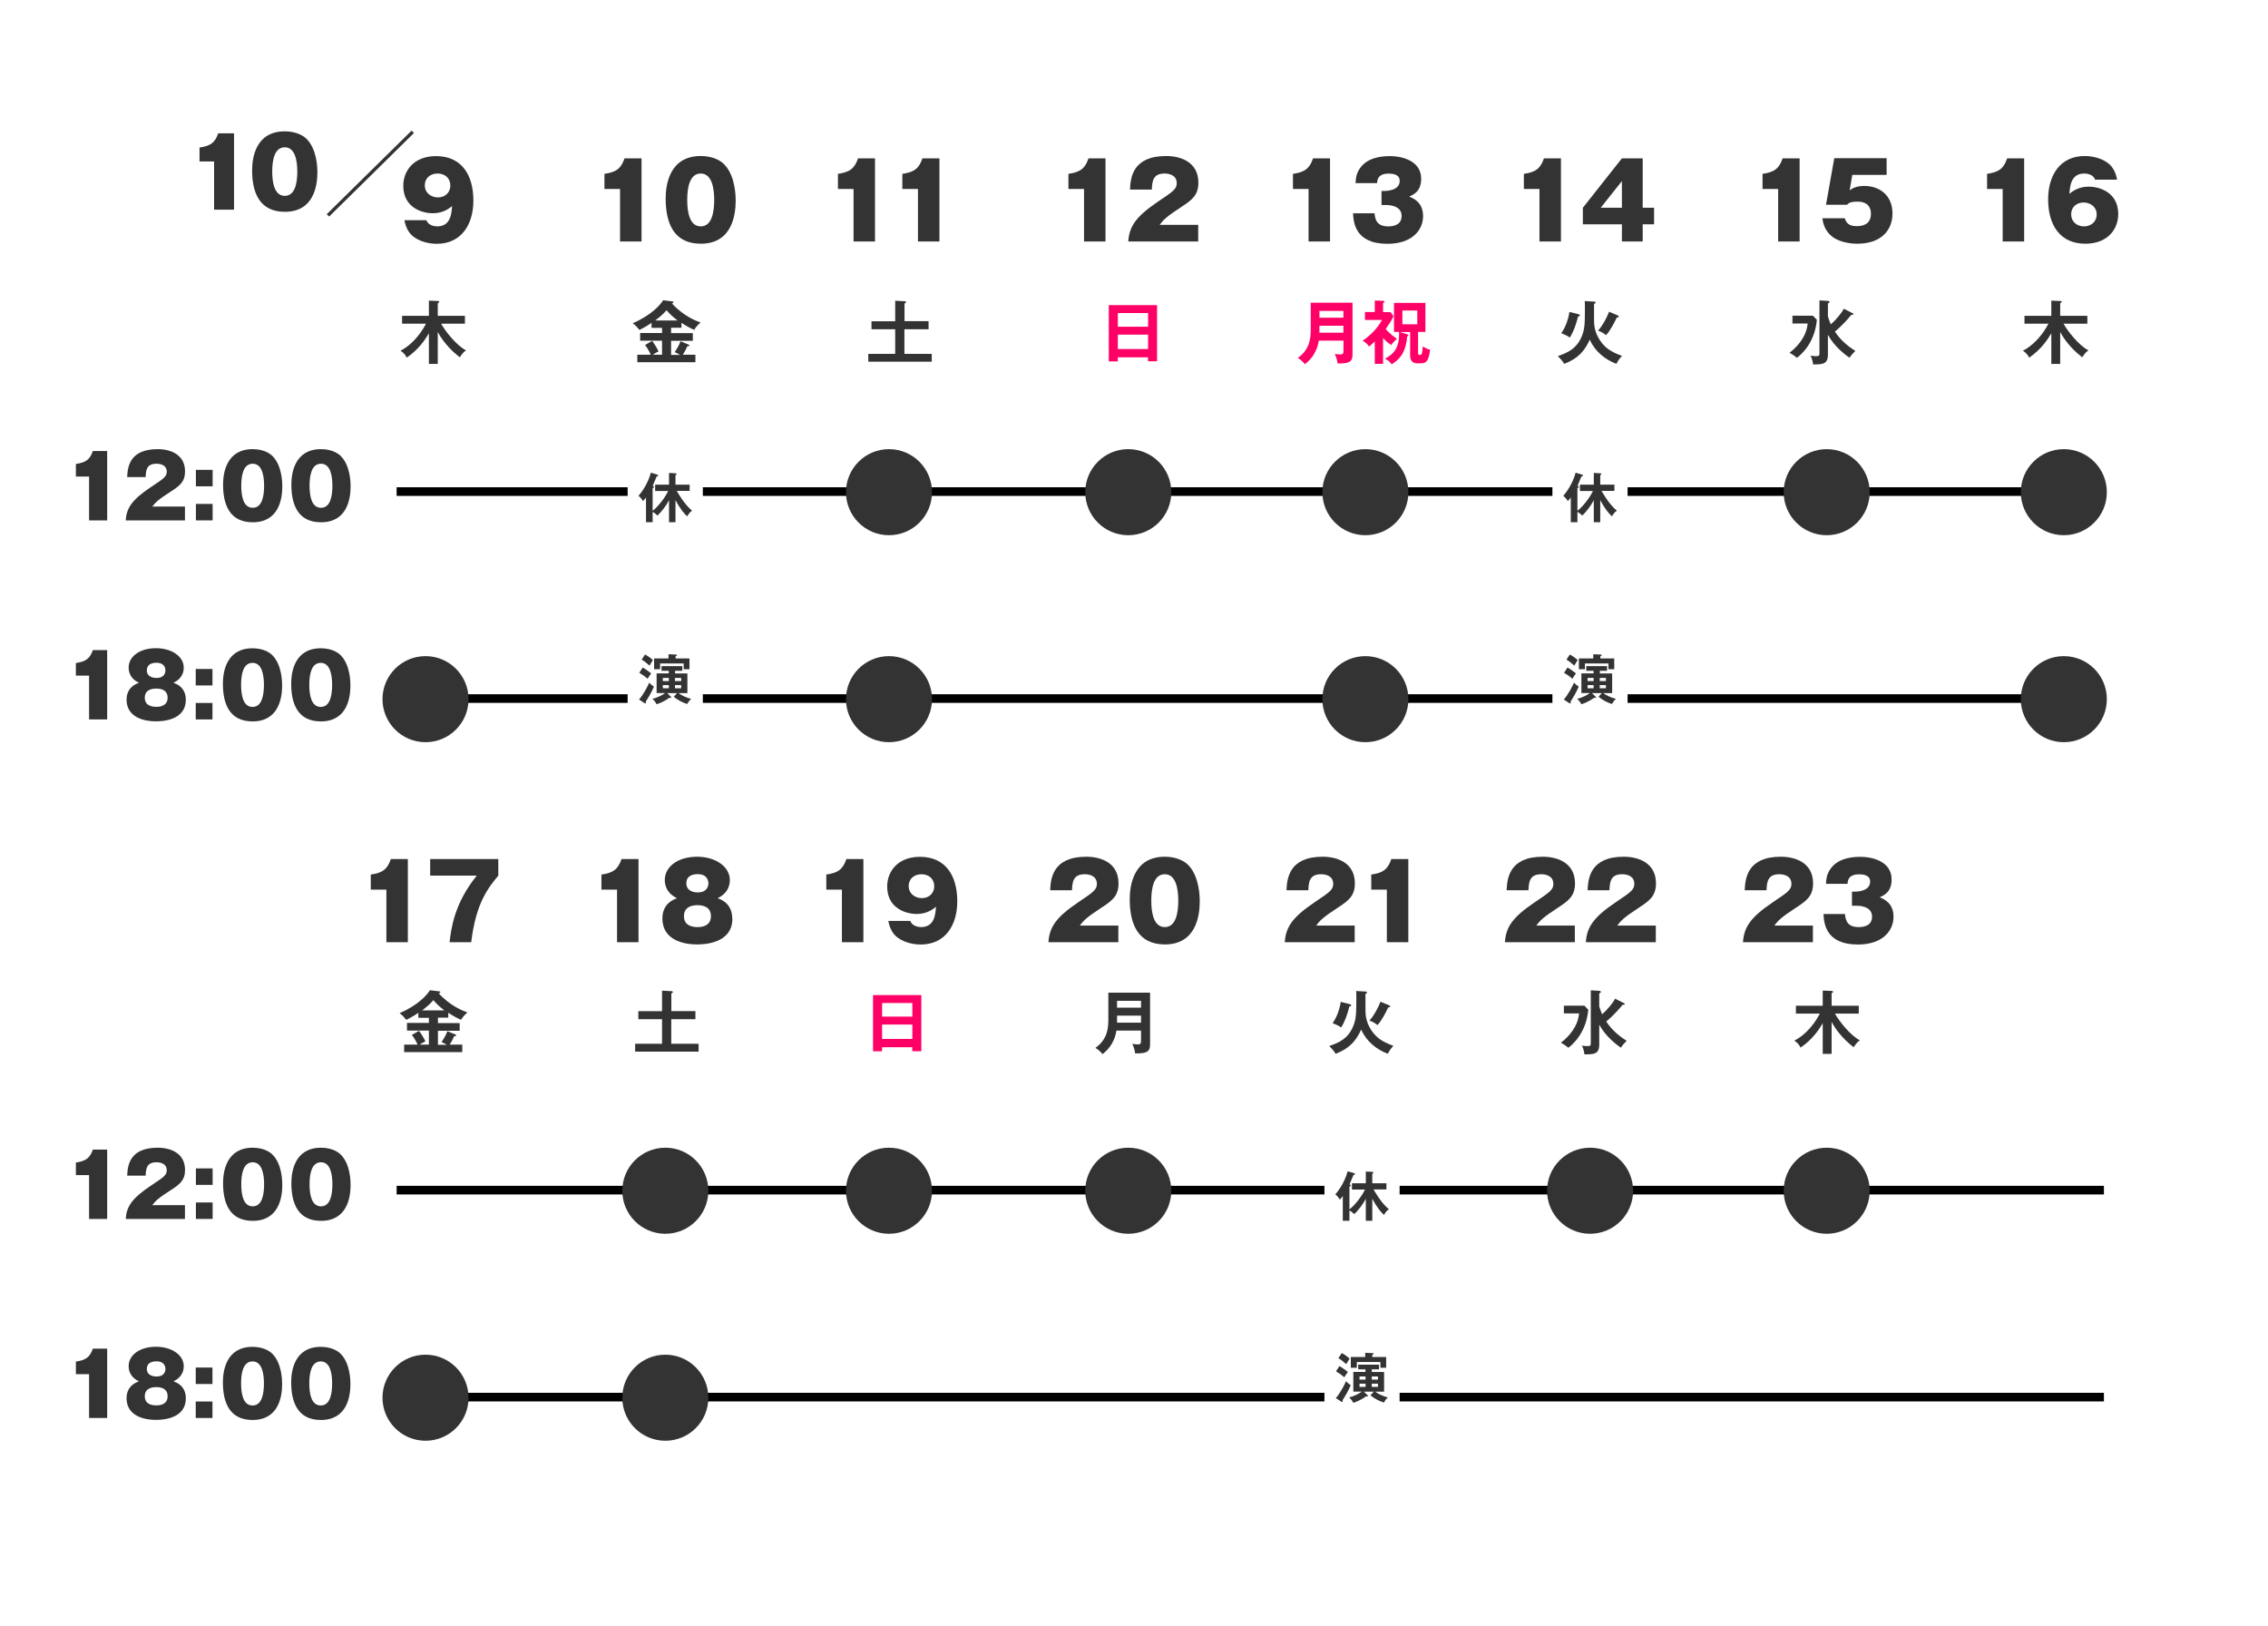 <?xml version="1.0" encoding="UTF-8"?><svg id="a" xmlns="http://www.w3.org/2000/svg" viewBox="0 0 263.03 188.5"><defs><style>.b,.c{fill:#fff;}.c{stroke:#000;stroke-linecap:square;stroke-miterlimit:10;}.d{fill:#333;}.e{fill:#f06;}</style></defs><rect class="b" width="263.03" height="188.5"/><path class="d" d="M49.45,25.53c.2.59.91.72,1.25.72,1.57,0,1.67-1.49,1.73-2.36-.3.25-1.01.84-2.25.84-1.08,0-3.41-.56-3.41-3.19,0-1.69,1.18-3.44,3.81-3.44,2.9,0,4.32,2.11,4.32,5.16,0,2.76-1.38,5.01-4.25,5.01-1.24,0-2.57-.47-3.17-1.31-.4-.55-.5-1.06-.58-1.43h2.54ZM49.27,21.51c0,.9.78,1.38,1.52,1.38.91,0,1.44-.64,1.44-1.38,0-.85-.64-1.39-1.48-1.39s-1.49.52-1.49,1.39Z"/><path class="d" d="M71.91,28v-6.09h-1.81v-1.75c1.36-.2,1.92-.6,2.33-1.8h1.97v9.64h-2.48Z"/><path class="d" d="M84.03,19.1c1.26,1.33,1.29,3.65,1.29,4.17,0,1.76-.48,4.99-4.05,4.99-3.18,0-4.07-2.47-4.07-5.24,0-1.56.42-4.93,4.07-4.93.47,0,1.87.07,2.76,1.01ZM81.27,20.12c-1.29,0-1.57,1.63-1.57,3.06s.28,3.07,1.57,3.07,1.56-1.67,1.56-3.07-.29-3.06-1.56-3.06Z"/><path class="d" d="M98.99,28v-6.09h-1.81v-1.75c1.36-.2,1.92-.6,2.33-1.8h1.97v9.64h-2.48Z"/><path class="d" d="M106.46,28v-6.09h-1.81v-1.75c1.36-.2,1.92-.6,2.33-1.8h1.97v9.64h-2.48Z"/><path class="d" d="M125.72,28v-6.09h-1.81v-1.75c1.36-.2,1.92-.6,2.33-1.8h1.97v9.64h-2.48Z"/><path class="d" d="M138.96,28h-8.11c.12-1.68.78-2.83,3.49-4.65,1.73-1.16,2.13-1.44,2.13-2.11,0-.92-.85-1.12-1.4-1.12-1.38,0-1.44.92-1.49,1.86h-2.53c.06-1.36.29-3.89,4.19-3.89,1.78,0,3.74.75,3.74,3.09,0,1.43-.72,2-1.94,2.79-1.82,1.19-2.11,1.52-2.55,2.1h4.47v1.92Z"/><path class="d" d="M151.76,28v-6.09h-1.81v-1.75c1.36-.2,1.92-.6,2.33-1.8h1.97v9.64h-2.48Z"/><path class="d" d="M160.22,23.77v-1.63h.36c.11,0,1.75,0,1.75-1.17,0-.82-.96-.84-1.29-.84-1.28,0-1.32.8-1.33,1.1h-2.5c.02-.49.06-1.06.49-1.69.76-1.13,2.16-1.44,3.49-1.44,1.4,0,3.63.53,3.63,2.63,0,1.45-.89,1.85-1.39,2.06.53.23,1.61.68,1.61,2.27s-1.24,3.21-4.14,3.21c-3.81,0-3.93-2.58-3.98-3.54h2.49c.07.72.25,1.52,1.59,1.52.71,0,1.55-.22,1.55-1.22,0-1.26-1.61-1.26-1.81-1.26h-.53Z"/><path class="d" d="M178.54,28v-6.09h-1.81v-1.75c1.36-.2,1.92-.6,2.33-1.8h1.97v9.64h-2.48Z"/><path class="d" d="M188.1,18.36h2.41v5.73h1.32v1.92h-1.32v1.99h-2.41v-1.99h-4.53v-1.92l4.53-5.73ZM188.1,24.09v-3.09l-2.46,3.09h2.46Z"/><path class="d" d="M206.22,28v-6.09h-1.81v-1.75c1.36-.2,1.92-.6,2.33-1.8h1.97v9.64h-2.48Z"/><path class="d" d="M218.79,20.28h-3.97l-.31,1.8c.2-.16.67-.52,1.71-.52,1.68,0,3.26,1.02,3.26,3.2,0,1.8-1.17,3.5-4.1,3.5-1.09,0-2.25-.3-2.93-.85-.91-.74-1.04-1.68-1.1-2.1h2.6c.23.84.88.91,1.42.91s1.61-.14,1.61-1.42c0-1.42-1.27-1.42-1.56-1.42-.82,0-1,.16-1.22.36h-2.43l.96-5.4h6.07v1.92Z"/><path class="d" d="M232.26,28v-6.09h-1.81v-1.75c1.36-.2,1.92-.6,2.33-1.8h1.97v9.64h-2.48Z"/><path class="d" d="M242.98,20.83c-.2-.59-.9-.71-1.25-.71-1.57,0-1.67,1.48-1.73,2.35.3-.24,1.01-.83,2.25-.83,1.04,0,3.41.53,3.41,3.19,0,1.68-1.17,3.43-3.81,3.43-2.9,0-4.32-2.11-4.32-5.16,0-2.76,1.38-5.01,4.25-5.01,1.24,0,2.57.47,3.17,1.31.41.56.5,1.07.58,1.43h-2.54ZM243.16,24.86c0-.91-.78-1.38-1.51-1.38-.83,0-1.45.54-1.45,1.37s.64,1.4,1.49,1.4c.8,0,1.47-.52,1.47-1.39Z"/><path class="d" d="M44.81,109.25v-6.09h-1.81v-1.75c1.36-.2,1.92-.6,2.33-1.8h1.97v9.64h-2.48Z"/><path class="d" d="M49.89,101.53v-1.92h7.9v1.92c-1.13,1.37-2.6,3.14-3.14,7.72h-2.51c.19-1.61.54-4.47,3.15-7.72h-5.41Z"/><path class="d" d="M71.56,109.25v-6.09h-1.81v-1.75c1.36-.2,1.92-.6,2.33-1.8h1.97v9.64h-2.48Z"/><path class="d" d="M84.94,106.5c0,3-3.49,3.01-4.14,3.01-1.48,0-3.98-.49-3.98-3.01,0-1.73,1.31-2.21,1.7-2.35-1.42-.67-1.42-1.85-1.42-2.12,0-1.48,1.44-2.69,3.75-2.69,2.13,0,3.79,1.15,3.79,2.7,0,.26,0,1.44-1.42,2.11.41.14,1.7.62,1.7,2.35ZM80.91,104.96c-.35,0-1.59.02-1.59,1.27s1.25,1.27,1.59,1.27c.24,0,1.54,0,1.54-1.27s-1.28-1.27-1.54-1.27ZM80.92,103.48c1.19,0,1.24-.89,1.24-1.06,0-.18-.06-1.06-1.24-1.06-.56,0-1.32.17-1.32,1.06s.83,1.06,1.32,1.06Z"/><path class="d" d="M97.64,109.25v-6.09h-1.81v-1.75c1.36-.2,1.92-.6,2.33-1.8h1.97v9.64h-2.48Z"/><path class="d" d="M105.57,106.78c.2.59.91.72,1.25.72,1.57,0,1.67-1.49,1.73-2.36-.3.25-1.01.84-2.25.84-1.08,0-3.41-.56-3.41-3.19,0-1.69,1.18-3.44,3.81-3.44,2.9,0,4.32,2.11,4.32,5.16,0,2.76-1.38,5.01-4.25,5.01-1.24,0-2.57-.47-3.17-1.31-.4-.55-.5-1.06-.58-1.43h2.54ZM105.39,102.76c0,.9.78,1.38,1.52,1.38.91,0,1.44-.64,1.44-1.38,0-.85-.64-1.39-1.48-1.39s-1.49.52-1.49,1.39Z"/><path class="d" d="M129.7,109.25h-8.11c.12-1.68.78-2.83,3.49-4.65,1.73-1.16,2.13-1.44,2.13-2.11,0-.92-.85-1.12-1.4-1.12-1.38,0-1.44.92-1.49,1.86h-2.53c.06-1.36.29-3.89,4.19-3.89,1.78,0,3.74.75,3.74,3.09,0,1.43-.72,2-1.94,2.79-1.82,1.19-2.11,1.52-2.55,2.1h4.47v1.92Z"/><path class="d" d="M137.85,100.35c1.26,1.33,1.29,3.65,1.29,4.17,0,1.76-.48,4.99-4.05,4.99-3.18,0-4.07-2.47-4.07-5.24,0-1.56.42-4.93,4.07-4.93.47,0,1.87.07,2.76,1.01ZM135.09,101.37c-1.3,0-1.57,1.63-1.57,3.06s.28,3.07,1.57,3.07,1.56-1.67,1.56-3.07-.29-3.06-1.56-3.06Z"/><path class="d" d="M157.11,109.25h-8.11c.12-1.68.78-2.83,3.49-4.65,1.73-1.16,2.13-1.44,2.13-2.11,0-.92-.85-1.12-1.4-1.12-1.38,0-1.44.92-1.49,1.86h-2.53c.06-1.36.29-3.89,4.19-3.89,1.78,0,3.74.75,3.74,3.09,0,1.43-.72,2-1.94,2.79-1.82,1.19-2.11,1.52-2.55,2.1h4.47v1.92Z"/><path class="d" d="M160.84,109.25v-6.09h-1.81v-1.75c1.36-.2,1.92-.6,2.33-1.8h1.97v9.64h-2.48Z"/><path class="d" d="M182.64,109.25h-8.11c.12-1.68.78-2.83,3.49-4.65,1.73-1.16,2.13-1.44,2.13-2.11,0-.92-.85-1.12-1.4-1.12-1.38,0-1.44.92-1.49,1.86h-2.53c.06-1.36.29-3.89,4.19-3.89,1.78,0,3.74.75,3.74,3.09,0,1.43-.72,2-1.94,2.79-1.82,1.19-2.11,1.52-2.55,2.1h4.47v1.92Z"/><path class="d" d="M192.03,109.25h-8.11c.12-1.68.78-2.83,3.49-4.65,1.73-1.16,2.13-1.44,2.13-2.11,0-.92-.85-1.12-1.4-1.12-1.38,0-1.44.92-1.49,1.86h-2.53c.06-1.36.29-3.89,4.19-3.89,1.78,0,3.74.75,3.74,3.09,0,1.43-.72,2-1.94,2.79-1.82,1.19-2.11,1.52-2.55,2.1h4.47v1.92Z"/><path class="d" d="M210.25,109.25h-8.11c.12-1.68.78-2.83,3.49-4.65,1.73-1.16,2.13-1.44,2.13-2.11,0-.92-.85-1.12-1.4-1.12-1.38,0-1.44.92-1.49,1.86h-2.53c.06-1.36.29-3.89,4.19-3.89,1.78,0,3.74.75,3.74,3.09,0,1.43-.72,2-1.94,2.79-1.82,1.19-2.11,1.52-2.55,2.1h4.47v1.92Z"/><path class="d" d="M214.78,105.02v-1.63h.36c.11,0,1.75,0,1.75-1.17,0-.82-.96-.84-1.29-.84-1.28,0-1.32.8-1.33,1.1h-2.5c.02-.49.06-1.06.49-1.69.76-1.13,2.16-1.44,3.49-1.44,1.4,0,3.63.53,3.63,2.63,0,1.45-.89,1.85-1.39,2.06.53.23,1.61.68,1.61,2.27s-1.24,3.21-4.14,3.21c-3.81,0-3.93-2.58-3.98-3.54h2.49c.07.72.25,1.52,1.59,1.52.71,0,1.55-.22,1.55-1.22,0-1.26-1.61-1.26-1.81-1.26h-.53Z"/><path class="d" d="M10.33,60.34v-5.08h-1.53v-1.46c1.15-.17,1.62-.5,1.97-1.5h1.66v8.04h-2.1Z"/><path class="d" d="M21.44,60.34h-6.86c.1-1.4.66-2.36,2.95-3.88,1.46-.97,1.81-1.2,1.81-1.76,0-.77-.72-.93-1.19-.93-1.17,0-1.22.77-1.26,1.55h-2.14c.05-1.13.24-3.24,3.54-3.24,1.5,0,3.17.63,3.17,2.58,0,1.19-.61,1.67-1.64,2.33-1.54.99-1.79,1.27-2.16,1.75h3.79v1.6Z"/><path class="d" d="M24.66,54.48v1.91h-1.94v-1.91h1.94ZM24.66,58.43v1.91h-1.94v-1.91h1.94Z"/><path class="d" d="M31.64,52.92c1.07,1.11,1.1,3.04,1.1,3.48,0,1.47-.41,4.16-3.43,4.16-2.69,0-3.44-2.06-3.44-4.37,0-1.3.36-4.11,3.44-4.11.4,0,1.58.06,2.33.84ZM29.31,53.77c-1.1,0-1.33,1.36-1.33,2.55s.23,2.56,1.33,2.56,1.32-1.39,1.32-2.56-.24-2.55-1.32-2.55Z"/><path class="d" d="M39.56,52.92c1.07,1.11,1.1,3.04,1.1,3.48,0,1.47-.41,4.16-3.43,4.16-2.69,0-3.44-2.06-3.44-4.37,0-1.3.36-4.11,3.44-4.11.4,0,1.58.06,2.33.84ZM37.23,53.77c-1.1,0-1.33,1.36-1.33,2.55s.23,2.56,1.33,2.56,1.32-1.39,1.32-2.56-.24-2.55-1.32-2.55Z"/><path class="d" d="M10.33,83.42v-5.08h-1.53v-1.46c1.15-.17,1.62-.5,1.97-1.5h1.66v8.04h-2.1Z"/><path class="d" d="M21.55,81.13c0,2.5-2.95,2.51-3.5,2.51-1.25,0-3.37-.41-3.37-2.51,0-1.44,1.11-1.84,1.44-1.96-1.2-.56-1.2-1.54-1.2-1.77,0-1.23,1.22-2.24,3.18-2.24,1.81,0,3.21.96,3.21,2.25,0,.22,0,1.2-1.2,1.76.34.12,1.44.52,1.44,1.96ZM18.14,79.84c-.29,0-1.35.02-1.35,1.06s1.06,1.06,1.35,1.06c.2,0,1.3,0,1.3-1.06s-1.09-1.06-1.3-1.06ZM18.15,78.61c1,0,1.04-.74,1.04-.88,0-.15-.05-.88-1.04-.88-.48,0-1.12.14-1.12.88s.7.88,1.12.88Z"/><path class="d" d="M24.64,77.57v1.91h-1.94v-1.91h1.94ZM24.64,81.51v1.91h-1.94v-1.91h1.94Z"/><path class="d" d="M31.62,76.01c1.07,1.11,1.1,3.04,1.1,3.48,0,1.47-.41,4.16-3.43,4.16-2.69,0-3.44-2.06-3.44-4.37,0-1.3.36-4.11,3.44-4.11.4,0,1.58.06,2.33.84ZM29.29,76.86c-1.1,0-1.33,1.36-1.33,2.55s.23,2.56,1.33,2.56,1.32-1.39,1.32-2.56-.24-2.55-1.32-2.55Z"/><path class="d" d="M39.54,76.01c1.07,1.11,1.1,3.04,1.1,3.48,0,1.47-.41,4.16-3.43,4.16-2.69,0-3.44-2.06-3.44-4.37,0-1.3.36-4.11,3.44-4.11.4,0,1.58.06,2.33.84ZM37.2,76.86c-1.1,0-1.33,1.36-1.33,2.55s.23,2.56,1.33,2.56,1.32-1.39,1.32-2.56-.24-2.55-1.32-2.55Z"/><path class="d" d="M50.77,42.2h-1.03v-3.56c-.5.86-1.25,1.93-2.57,2.83-.17-.35-.37-.56-.72-.81.9-.44,2.09-1.47,2.96-3.13h-2.78v-.91h3.11v-1.76l1.01.04c.12,0,.19.03.19.12,0,.05-.06.08-.17.14v1.46h3.15v.91h-2.76c.44.83,1.77,2.52,2.89,3.1-.26.16-.41.34-.73.8-.74-.58-1.81-1.56-2.55-2.93v3.69Z"/><path class="d" d="M77.83,38.63h2.52v.89h-2.52v1.63h1.04c-.32-.19-.49-.26-.62-.32.35-.52.58-.97.67-1.26l.92.38c.07.03.11.06.11.1,0,.06-.04.1-.24.1-.16.4-.42.83-.52.98h1.46v.87h-6.74v-.87h1.56c-.07-.17-.27-.61-.66-1.13l.82-.47c.26.31.58.86.74,1.22-.37.19-.42.22-.66.38h1.07v-1.63h-2.54v-.89h2.54v-.59h-1.22v-.58c-.24.17-.63.42-1.4.82-.13-.16-.41-.52-.78-.78,2.19-.94,3.22-2.16,3.52-2.66l1.08.13c.06,0,.13.03.13.08,0,.1-.14.14-.2.14,1.36,1.49,2.82,2.04,3.33,2.22-.14.13-.58.54-.72.86-.52-.21-1-.5-1.49-.82v.57h-1.2v.59ZM78.58,37.16c-.59-.45-.89-.74-1.28-1.19-.37.46-.93.9-1.31,1.19h2.59Z"/><path class="d" d="M107.69,37.25v.93h-2.8v2.85h3.17v.91h-7.36v-.91h3.12v-2.85h-2.75v-.93h2.75v-2.38l1.1.06c.08,0,.16.05.16.1,0,.07-.11.13-.18.16v2.05h2.8Z"/><path class="e" d="M129.64,41.43v.47h-1.05v-6.52h5.6v6.51h-1.05v-.46h-3.51ZM133.15,37.88v-1.58h-3.51v1.58h3.51ZM133.15,40.47v-1.67h-3.51v1.67h3.51Z"/><path class="e" d="M152.94,39.53c-.26,1.62-1.24,2.41-1.6,2.7-.17-.22-.53-.57-.83-.72,1.5-1.07,1.5-2.48,1.5-3.44v-2.97h4.85v5.89c0,.73-.06,1.21-1.74,1.15-.02-.34-.18-.85-.33-1.1.21.03.46.06.68.06.29,0,.34-.12.34-.5v-1.1h-2.86ZM155.8,38.58v-.81h-2.78v.37c0,.08,0,.15,0,.44h2.79ZM155.8,36.84v-.79h-2.78v.79h2.78Z"/><path class="d" d="M184.88,34.97c.11,0,.16.04.16.11,0,.1-.1.14-.17.16v1.89c0,.37,0,1.34.71,2.37.58.86,1.28,1.31,2.53,1.77-.25.26-.44.51-.65.92-1.26-.48-2.45-1.38-3.09-2.81-.54,1.21-1.28,2.17-2.96,2.81-.17-.31-.53-.7-.74-.9,1.22-.42,2.16-.89,2.73-2.19.37-.84.41-1.42.41-3.29,0-.51,0-.62-.02-.9l1.08.06ZM183.09,36.45c.06.02.14.05.14.12,0,.1-.08.11-.21.12-.26.99-.49,1.69-.96,2.45-.27-.21-.83-.45-.99-.5.51-.73.83-1.67.94-2.47l1.08.27ZM187.62,36.58c.07.03.12.07.12.11,0,.11-.09.11-.23.12-.31.67-.82,1.61-1.25,2.05-.38-.32-.76-.46-.93-.52.53-.58,1.02-1.5,1.28-2.19l1.01.42Z"/><path class="d" d="M210.26,36.61l.45.47c-.24,2.69-1.82,4.04-2.31,4.41-.34-.27-.46-.36-.86-.59.93-.7,1.98-1.9,2.1-3.39h-1.76v-.9h2.38ZM214.8,36.28c.06.02.14.06.14.14s-.08.09-.25.1c-.99,1.21-1.77,1.83-1.89,1.93.79,1.18,1.7,1.8,2.37,2.24-.37.38-.42.42-.68.79-.41-.29-1.7-1.21-2.5-2.66v2.29c0,1.14-.62,1.14-1.71,1.15-.09-.62-.22-.86-.31-1.01.08,0,.47.05.56.05.45,0,.48-.03.48-.41v-6.06l.98.06s.19.02.19.12c0,.06-.04.1-.19.18v1.51c.15.48.26.74.34.91.57-.5,1.25-1.3,1.5-1.81l.97.49Z"/><path class="d" d="M238.93,42.2h-1.03v-3.56c-.5.86-1.25,1.93-2.57,2.83-.17-.35-.37-.56-.72-.81.9-.44,2.09-1.47,2.96-3.13h-2.78v-.91h3.11v-1.76l1.01.04c.12,0,.19.03.19.12,0,.05-.06.08-.17.14v1.46h3.15v.91h-2.76c.44.83,1.77,2.52,2.89,3.1-.26.16-.41.34-.73.8-.74-.58-1.81-1.56-2.55-2.93v3.69Z"/><path class="d" d="M50.79,118.63h2.52v.89h-2.52v1.63h1.04c-.32-.19-.49-.26-.62-.32.35-.52.58-.97.67-1.26l.92.38c.07.03.11.06.11.1,0,.06-.04.1-.24.1-.16.4-.42.83-.52.98h1.46v.87h-6.74v-.87h1.56c-.07-.17-.27-.61-.66-1.13l.82-.47c.26.31.58.86.74,1.22-.37.19-.42.22-.66.38h1.07v-1.63h-2.54v-.89h2.54v-.59h-1.22v-.58c-.24.17-.63.42-1.4.82-.13-.16-.41-.52-.78-.78,2.19-.94,3.22-2.16,3.52-2.66l1.08.13c.06,0,.13.03.13.08,0,.1-.14.14-.2.14,1.36,1.49,2.82,2.04,3.33,2.22-.14.13-.58.54-.72.86-.52-.21-1-.5-1.49-.82v.57h-1.2v.59ZM51.54,117.16c-.59-.45-.89-.74-1.28-1.19-.37.46-.93.9-1.31,1.19h2.59Z"/><path class="d" d="M80.65,117.25v.93h-2.8v2.85h3.17v.91h-7.36v-.91h3.12v-2.85h-2.75v-.93h2.75v-2.38l1.1.06c.08,0,.16.05.16.1,0,.07-.11.13-.18.16v2.05h2.8Z"/><path class="e" d="M102.3,121.43v.47h-1.05v-6.52h5.6v6.51h-1.05v-.46h-3.51ZM105.81,117.88v-1.58h-3.51v1.58h3.51ZM105.81,120.47v-1.67h-3.51v1.67h3.51Z"/><path class="d" d="M129.47,119.53c-.26,1.62-1.24,2.41-1.6,2.7-.17-.22-.53-.57-.83-.72,1.5-1.07,1.5-2.48,1.5-3.44v-2.97h4.84v5.89c0,.73-.06,1.21-1.74,1.15-.02-.34-.18-.85-.33-1.1.21.03.46.06.68.06.3,0,.34-.12.34-.5v-1.1h-2.86ZM132.33,118.58v-.81h-2.78v.37c0,.08,0,.15,0,.44h2.79ZM132.33,116.84v-.79h-2.78v.79h2.78Z"/><path class="d" d="M158.37,114.97c.11,0,.16.04.16.11,0,.1-.1.14-.17.16v1.89c0,.37,0,1.34.71,2.37.58.86,1.28,1.31,2.53,1.77-.25.26-.44.51-.65.92-1.26-.48-2.45-1.38-3.09-2.81-.54,1.21-1.28,2.17-2.96,2.81-.17-.31-.53-.7-.74-.9,1.22-.42,2.16-.89,2.73-2.19.37-.84.41-1.42.41-3.29,0-.51,0-.62-.02-.9l1.08.06ZM156.57,116.45c.06.02.14.05.14.12,0,.1-.08.11-.21.12-.26.99-.49,1.69-.96,2.45-.27-.21-.83-.45-.99-.5.51-.73.83-1.67.94-2.47l1.08.27ZM161.11,116.58c.07.03.12.07.12.11,0,.11-.09.11-.23.12-.31.67-.82,1.61-1.25,2.05-.38-.32-.76-.46-.93-.52.53-.58,1.02-1.5,1.28-2.19l1.01.42Z"/><path class="d" d="M183.75,116.61l.45.47c-.24,2.69-1.82,4.04-2.31,4.41-.34-.27-.46-.36-.86-.59.93-.7,1.98-1.9,2.1-3.39h-1.76v-.9h2.38ZM188.28,116.28c.06.02.14.06.14.14s-.08.09-.25.1c-.99,1.21-1.77,1.83-1.89,1.93.79,1.18,1.7,1.8,2.37,2.24-.37.38-.42.42-.68.79-.41-.29-1.7-1.21-2.5-2.66v2.29c0,1.14-.62,1.14-1.71,1.15-.09-.62-.22-.86-.31-1.01.08,0,.47.05.56.05.45,0,.48-.03.48-.41v-6.06l.98.06s.19.02.19.12c0,.06-.04.1-.19.18v1.51c.15.48.26.74.34.91.57-.5,1.25-1.3,1.5-1.81l.97.49Z"/><path class="d" d="M212.42,122.2h-1.03v-3.56c-.5.86-1.25,1.93-2.57,2.83-.17-.35-.37-.56-.72-.81.9-.44,2.09-1.47,2.96-3.13h-2.78v-.91h3.11v-1.76l1.01.04c.12,0,.19.03.19.12,0,.05-.06.08-.17.14v1.46h3.15v.91h-2.76c.44.83,1.77,2.52,2.89,3.1-.26.16-.41.34-.73.8-.74-.58-1.81-1.56-2.55-2.93v3.69Z"/><path class="d" d="M24.83,24.31v-5.59h-1.69v-1.61c1.26-.19,1.79-.55,2.17-1.65h1.83v8.85h-2.31Z"/><path class="d" d="M35.6,16.15c1.17,1.22,1.21,3.34,1.21,3.83,0,1.62-.45,4.58-3.78,4.58-2.96,0-3.79-2.27-3.79-4.81,0-1.43.39-4.52,3.79-4.52.44,0,1.74.07,2.57.92ZM33.03,17.08c-1.21,0-1.46,1.5-1.46,2.81s.26,2.82,1.46,2.82,1.45-1.53,1.45-2.82-.27-2.81-1.45-2.81Z"/><path class="d" d="M38.17,25.11l-.28-.27,9.84-9.69.28.27-9.84,9.69Z"/><line class="c" x1="46.5" y1="81" x2="243.5" y2="81"/><line class="c" x1="46.5" y1="57" x2="243.5" y2="57"/><path class="e" d="M160.4,42.19h-.96v-2.59c-.36.34-.54.48-.66.58-.2-.32-.57-.58-.75-.68.84-.54,1.81-1.52,2.24-2.4h-1.97v-.92h1.14v-1.33l.96.03s.16,0,.16.08c0,.08-.1.15-.16.18v1.05h.87l.34.47c-.16.42-.58,1.03-.9,1.5.12.13.59.66,1.29,1.12-.39.37-.53.53-.66.72-.22-.14-.49-.31-.94-.8v3ZM163.2,38.76c.08.02.14.05.14.12,0,.08-.1.12-.15.14-.15,2.06-1.08,2.78-1.8,3.23-.17-.32-.55-.56-.78-.66,1.11-.53,1.65-1.42,1.65-2.76,0-.12,0-.19-.02-.34h-.57v-3.37h3.64v3.37h-.85v2.42c0,.14,0,.25.18.25.25,0,.3-.07.37-.99.47.3.71.35.85.38-.17,1.19-.37,1.58-1.06,1.58h-.41c-.83,0-.85-.66-.85-.97v-2.66h-1.21l.86.26ZM162.64,36v1.6h1.73v-1.6h-1.73Z"/><rect class="b" x="72.79" y="47.67" width="8.72" height="41.13"/><path class="d" d="M75.98,56.92v-.72h1.61v-1.36l.75.04s.13.01.13.08c0,.06-.06.1-.13.14v1.1h1.64v.72h-1.49c.06.11.83,1.52,1.78,2.3-.14.09-.28.17-.58.65-.31-.29-.76-.77-1.35-1.88v2.56h-.75v-2.55c-.32.62-.88,1.37-1.35,1.78-.26-.27-.46-.38-.55-.43v1.2h-.77v-2.87c-.17.23-.24.32-.34.42-.24-.37-.4-.51-.53-.6,1.04-1.21,1.39-2.51,1.43-2.69l.75.22s.11.04.11.11c0,.06-.1.09-.18.1-.12.28-.39.94-.46,1.09.09.04.15.08.15.13,0,.08-.09.11-.16.13v2.64c.54-.4,1.4-1.44,1.8-2.3h-1.5Z"/><path class="d" d="M74.1,81.12c.46-.48,1.05-1.6,1.2-1.97.11.14.19.23.54.47-.32.72-.59,1.18-.95,1.74.01.04.03.08.03.12,0,.06-.03.08-.09.08-.03,0-.06-.02-.08-.03l-.64-.42ZM74.55,77.41c.28.15.85.56.97.67-.18.26-.26.36-.41.62-.41-.34-.47-.38-.97-.69l.4-.61ZM74.81,75.89c.34.17.78.51.91.65-.04.06-.29.45-.39.64-.4-.36-.63-.53-.91-.7l.39-.59ZM77.57,77.78h-.85v-.54h2.41v.54h-.84v.31h1.43v2.28h-1.03c.35.25.85.51,1.47.67-.24.19-.41.49-.46.59-.51-.14-1.17-.5-1.56-.84l.38-.42h-1.14l.42.41s.05.06.05.09-.03.06-.07.06c-.03,0-.04,0-.14-.03-.67.49-1.25.68-1.49.76-.1-.21-.32-.49-.49-.63.77-.17,1.36-.58,1.48-.67h-.99v-2.28h1.41v-.31ZM79.96,76.35v1.25h-.67v-.67h-2.73v.67h-.7v-1.25h1.67v-.49l.87.04s.11,0,.11.06-.02.07-.16.13v.26h1.62ZM77.57,78.61h-.7v.36h.7v-.36ZM77.57,79.44h-.7v.37h.7v-.37ZM78.28,78.97h.72v-.36h-.72v.36ZM78.28,79.81h.72v-.37h-.72v.37Z"/><rect class="b" x="180.04" y="47.67" width="8.72" height="41.13"/><path class="d" d="M183.23,56.92v-.72h1.61v-1.36l.75.04s.13.01.13.08c0,.06-.06.1-.13.14v1.1h1.64v.72h-1.49c.06.11.83,1.52,1.78,2.3-.14.09-.28.17-.58.65-.31-.29-.76-.77-1.35-1.88v2.56h-.75v-2.55c-.32.62-.88,1.37-1.35,1.78-.26-.27-.46-.38-.55-.43v1.2h-.77v-2.87c-.17.23-.24.32-.34.42-.24-.37-.4-.51-.53-.6,1.04-1.21,1.39-2.51,1.43-2.69l.75.22s.11.04.11.11c0,.06-.1.09-.18.1-.12.28-.39.94-.46,1.09.09.04.15.08.15.13,0,.08-.09.11-.16.13v2.64c.54-.4,1.4-1.44,1.8-2.3h-1.5Z"/><path class="d" d="M181.35,81.12c.46-.48,1.05-1.6,1.2-1.97.11.14.19.23.54.47-.32.72-.59,1.18-.95,1.74.01.04.03.08.03.12,0,.06-.03.08-.09.08-.03,0-.06-.02-.08-.03l-.64-.42ZM181.8,77.41c.28.15.85.56.97.67-.18.26-.26.36-.41.62-.41-.34-.47-.38-.97-.69l.4-.61ZM182.06,75.89c.34.17.78.51.91.65-.04.06-.29.45-.39.64-.4-.36-.63-.53-.91-.7l.39-.59ZM184.82,77.78h-.85v-.54h2.41v.54h-.84v.31h1.43v2.28h-1.03c.35.25.85.51,1.47.67-.24.19-.41.49-.46.59-.51-.14-1.17-.5-1.56-.84l.38-.42h-1.14l.42.41s.05.06.05.09-.03.06-.07.06c-.03,0-.04,0-.14-.03-.67.49-1.25.68-1.49.76-.1-.21-.32-.49-.49-.63.77-.17,1.36-.58,1.48-.67h-.99v-2.28h1.41v-.31ZM187.21,76.35v1.25h-.67v-.67h-2.73v.67h-.7v-1.25h1.67v-.49l.87.04s.11,0,.11.06-.02.07-.16.13v.26h1.62ZM184.82,78.61h-.7v.36h.7v-.36ZM184.82,79.44h-.7v.37h.7v-.37ZM185.53,78.97h.72v-.36h-.72v.36ZM185.53,79.81h.72v-.37h-.72v.37Z"/><circle class="d" cx="49.35" cy="81.07" r="4.99"/><circle class="d" cx="130.85" cy="57.07" r="4.99"/><circle class="d" cx="211.85" cy="57.07" r="4.99"/><circle class="d" cx="103.1" cy="81.07" r="4.99"/><circle class="d" cx="103.1" cy="57.07" r="4.99"/><circle class="d" cx="158.35" cy="81.07" r="4.99"/><circle class="d" cx="158.35" cy="57.07" r="4.99"/><circle class="d" cx="239.35" cy="81.07" r="4.99"/><circle class="d" cx="239.35" cy="57.07" r="4.99"/><path class="d" d="M10.33,141.34v-5.08h-1.53v-1.46c1.15-.17,1.62-.5,1.97-1.5h1.66v8.04h-2.1Z"/><path class="d" d="M21.44,141.34h-6.86c.1-1.4.66-2.36,2.95-3.88,1.46-.97,1.81-1.2,1.81-1.76,0-.77-.72-.93-1.19-.93-1.17,0-1.22.77-1.26,1.55h-2.14c.05-1.13.24-3.24,3.54-3.24,1.5,0,3.17.63,3.17,2.58,0,1.19-.61,1.67-1.64,2.33-1.54.99-1.79,1.27-2.16,1.75h3.79v1.6Z"/><path class="d" d="M24.66,135.48v1.91h-1.94v-1.91h1.94ZM24.66,139.43v1.91h-1.94v-1.91h1.94Z"/><path class="d" d="M31.64,133.92c1.07,1.11,1.1,3.04,1.1,3.48,0,1.47-.41,4.16-3.43,4.16-2.69,0-3.44-2.06-3.44-4.37,0-1.3.36-4.11,3.44-4.11.4,0,1.58.06,2.33.84ZM29.31,134.77c-1.1,0-1.33,1.36-1.33,2.55s.23,2.56,1.33,2.56,1.32-1.39,1.32-2.56-.24-2.55-1.32-2.55Z"/><path class="d" d="M39.56,133.92c1.07,1.11,1.1,3.04,1.1,3.48,0,1.47-.41,4.16-3.43,4.16-2.69,0-3.44-2.06-3.44-4.37,0-1.3.36-4.11,3.44-4.11.4,0,1.58.06,2.33.84ZM37.23,134.77c-1.1,0-1.33,1.36-1.33,2.55s.23,2.56,1.33,2.56,1.32-1.39,1.32-2.56-.24-2.55-1.32-2.55Z"/><path class="d" d="M10.33,164.42v-5.08h-1.53v-1.46c1.15-.17,1.62-.5,1.97-1.5h1.66v8.04h-2.1Z"/><path class="d" d="M21.55,162.13c0,2.5-2.95,2.51-3.5,2.51-1.25,0-3.37-.41-3.37-2.51,0-1.44,1.11-1.84,1.44-1.96-1.2-.56-1.2-1.54-1.2-1.77,0-1.23,1.22-2.24,3.18-2.24,1.81,0,3.21.96,3.21,2.25,0,.22,0,1.2-1.2,1.76.34.12,1.44.52,1.44,1.96ZM18.14,160.84c-.29,0-1.35.02-1.35,1.06s1.06,1.06,1.35,1.06c.2,0,1.3,0,1.3-1.06s-1.09-1.06-1.3-1.06ZM18.15,159.61c1,0,1.04-.74,1.04-.88,0-.15-.05-.88-1.04-.88-.48,0-1.12.14-1.12.88s.7.88,1.12.88Z"/><path class="d" d="M24.64,158.57v1.91h-1.94v-1.91h1.94ZM24.64,162.51v1.91h-1.94v-1.91h1.94Z"/><path class="d" d="M31.62,157.01c1.07,1.11,1.1,3.04,1.1,3.48,0,1.47-.41,4.16-3.43,4.16-2.69,0-3.44-2.06-3.44-4.37,0-1.3.36-4.11,3.44-4.11.4,0,1.58.06,2.33.84ZM29.29,157.86c-1.1,0-1.33,1.36-1.33,2.55s.23,2.56,1.33,2.56,1.32-1.39,1.32-2.56-.24-2.55-1.32-2.55Z"/><path class="d" d="M39.54,157.01c1.07,1.11,1.1,3.04,1.1,3.48,0,1.47-.41,4.16-3.43,4.16-2.69,0-3.44-2.06-3.44-4.37,0-1.3.36-4.11,3.44-4.11.4,0,1.58.06,2.33.84ZM37.2,157.86c-1.1,0-1.33,1.36-1.33,2.55s.23,2.56,1.33,2.56,1.32-1.39,1.32-2.56-.24-2.55-1.32-2.55Z"/><line class="c" x1="46.5" y1="162" x2="243.5" y2="162"/><line class="c" x1="46.5" y1="138" x2="243.5" y2="138"/><rect class="b" x="153.6" y="128.67" width="8.72" height="41.13"/><path class="d" d="M156.79,137.92v-.72h1.61v-1.36l.75.04s.13.01.13.08c0,.06-.06.1-.13.14v1.1h1.64v.72h-1.49c.06.11.83,1.52,1.78,2.3-.14.09-.28.17-.58.65-.31-.29-.76-.77-1.35-1.88v2.56h-.75v-2.55c-.32.62-.88,1.37-1.35,1.78-.26-.27-.46-.38-.55-.43v1.2h-.77v-2.87c-.17.23-.24.32-.34.42-.24-.37-.4-.51-.53-.6,1.04-1.21,1.39-2.51,1.43-2.69l.75.22s.11.04.11.11c0,.06-.1.09-.18.1-.12.28-.39.94-.46,1.09.09.04.15.08.15.13,0,.08-.09.11-.16.13v2.64c.54-.4,1.4-1.44,1.8-2.3h-1.5Z"/><path class="d" d="M154.91,162.12c.46-.48,1.05-1.6,1.2-1.97.11.14.19.23.54.47-.32.72-.59,1.18-.95,1.74.01.04.03.08.03.12,0,.06-.03.08-.09.08-.03,0-.06-.02-.08-.03l-.64-.42ZM155.35,158.41c.28.15.85.56.97.67-.18.26-.26.36-.41.62-.41-.34-.47-.38-.97-.69l.4-.61ZM155.61,156.89c.34.17.78.51.91.65-.04.06-.29.45-.39.64-.4-.36-.63-.53-.91-.7l.39-.59ZM158.37,158.78h-.85v-.54h2.41v.54h-.84v.31h1.43v2.28h-1.03c.35.25.85.51,1.47.67-.24.19-.41.49-.46.59-.51-.14-1.17-.5-1.56-.84l.38-.42h-1.14l.42.41s.05.06.05.09-.03.06-.07.06c-.03,0-.04,0-.14-.03-.67.49-1.25.68-1.49.76-.1-.21-.32-.49-.49-.63.77-.17,1.36-.58,1.48-.67h-.99v-2.28h1.41v-.31ZM160.76,157.35v1.25h-.67v-.67h-2.73v.67h-.7v-1.25h1.67v-.49l.87.04s.11,0,.11.06-.02.07-.16.13v.26h1.62ZM158.37,159.61h-.7v.36h.7v-.36ZM158.37,160.44h-.7v.37h.7v-.37ZM159.09,159.97h.72v-.36h-.72v.36ZM159.09,160.81h.72v-.37h-.72v.37Z"/><circle class="d" cx="49.35" cy="162.07" r="4.99"/><circle class="d" cx="130.85" cy="138.07" r="4.99"/><circle class="d" cx="103.1" cy="138.07" r="4.99"/><circle class="d" cx="211.85" cy="138.07" r="4.99"/><circle class="d" cx="184.41" cy="138.07" r="4.99"/><circle class="d" cx="77.16" cy="162.07" r="4.99"/><circle class="d" cx="77.16" cy="138.07" r="4.99"/></svg>